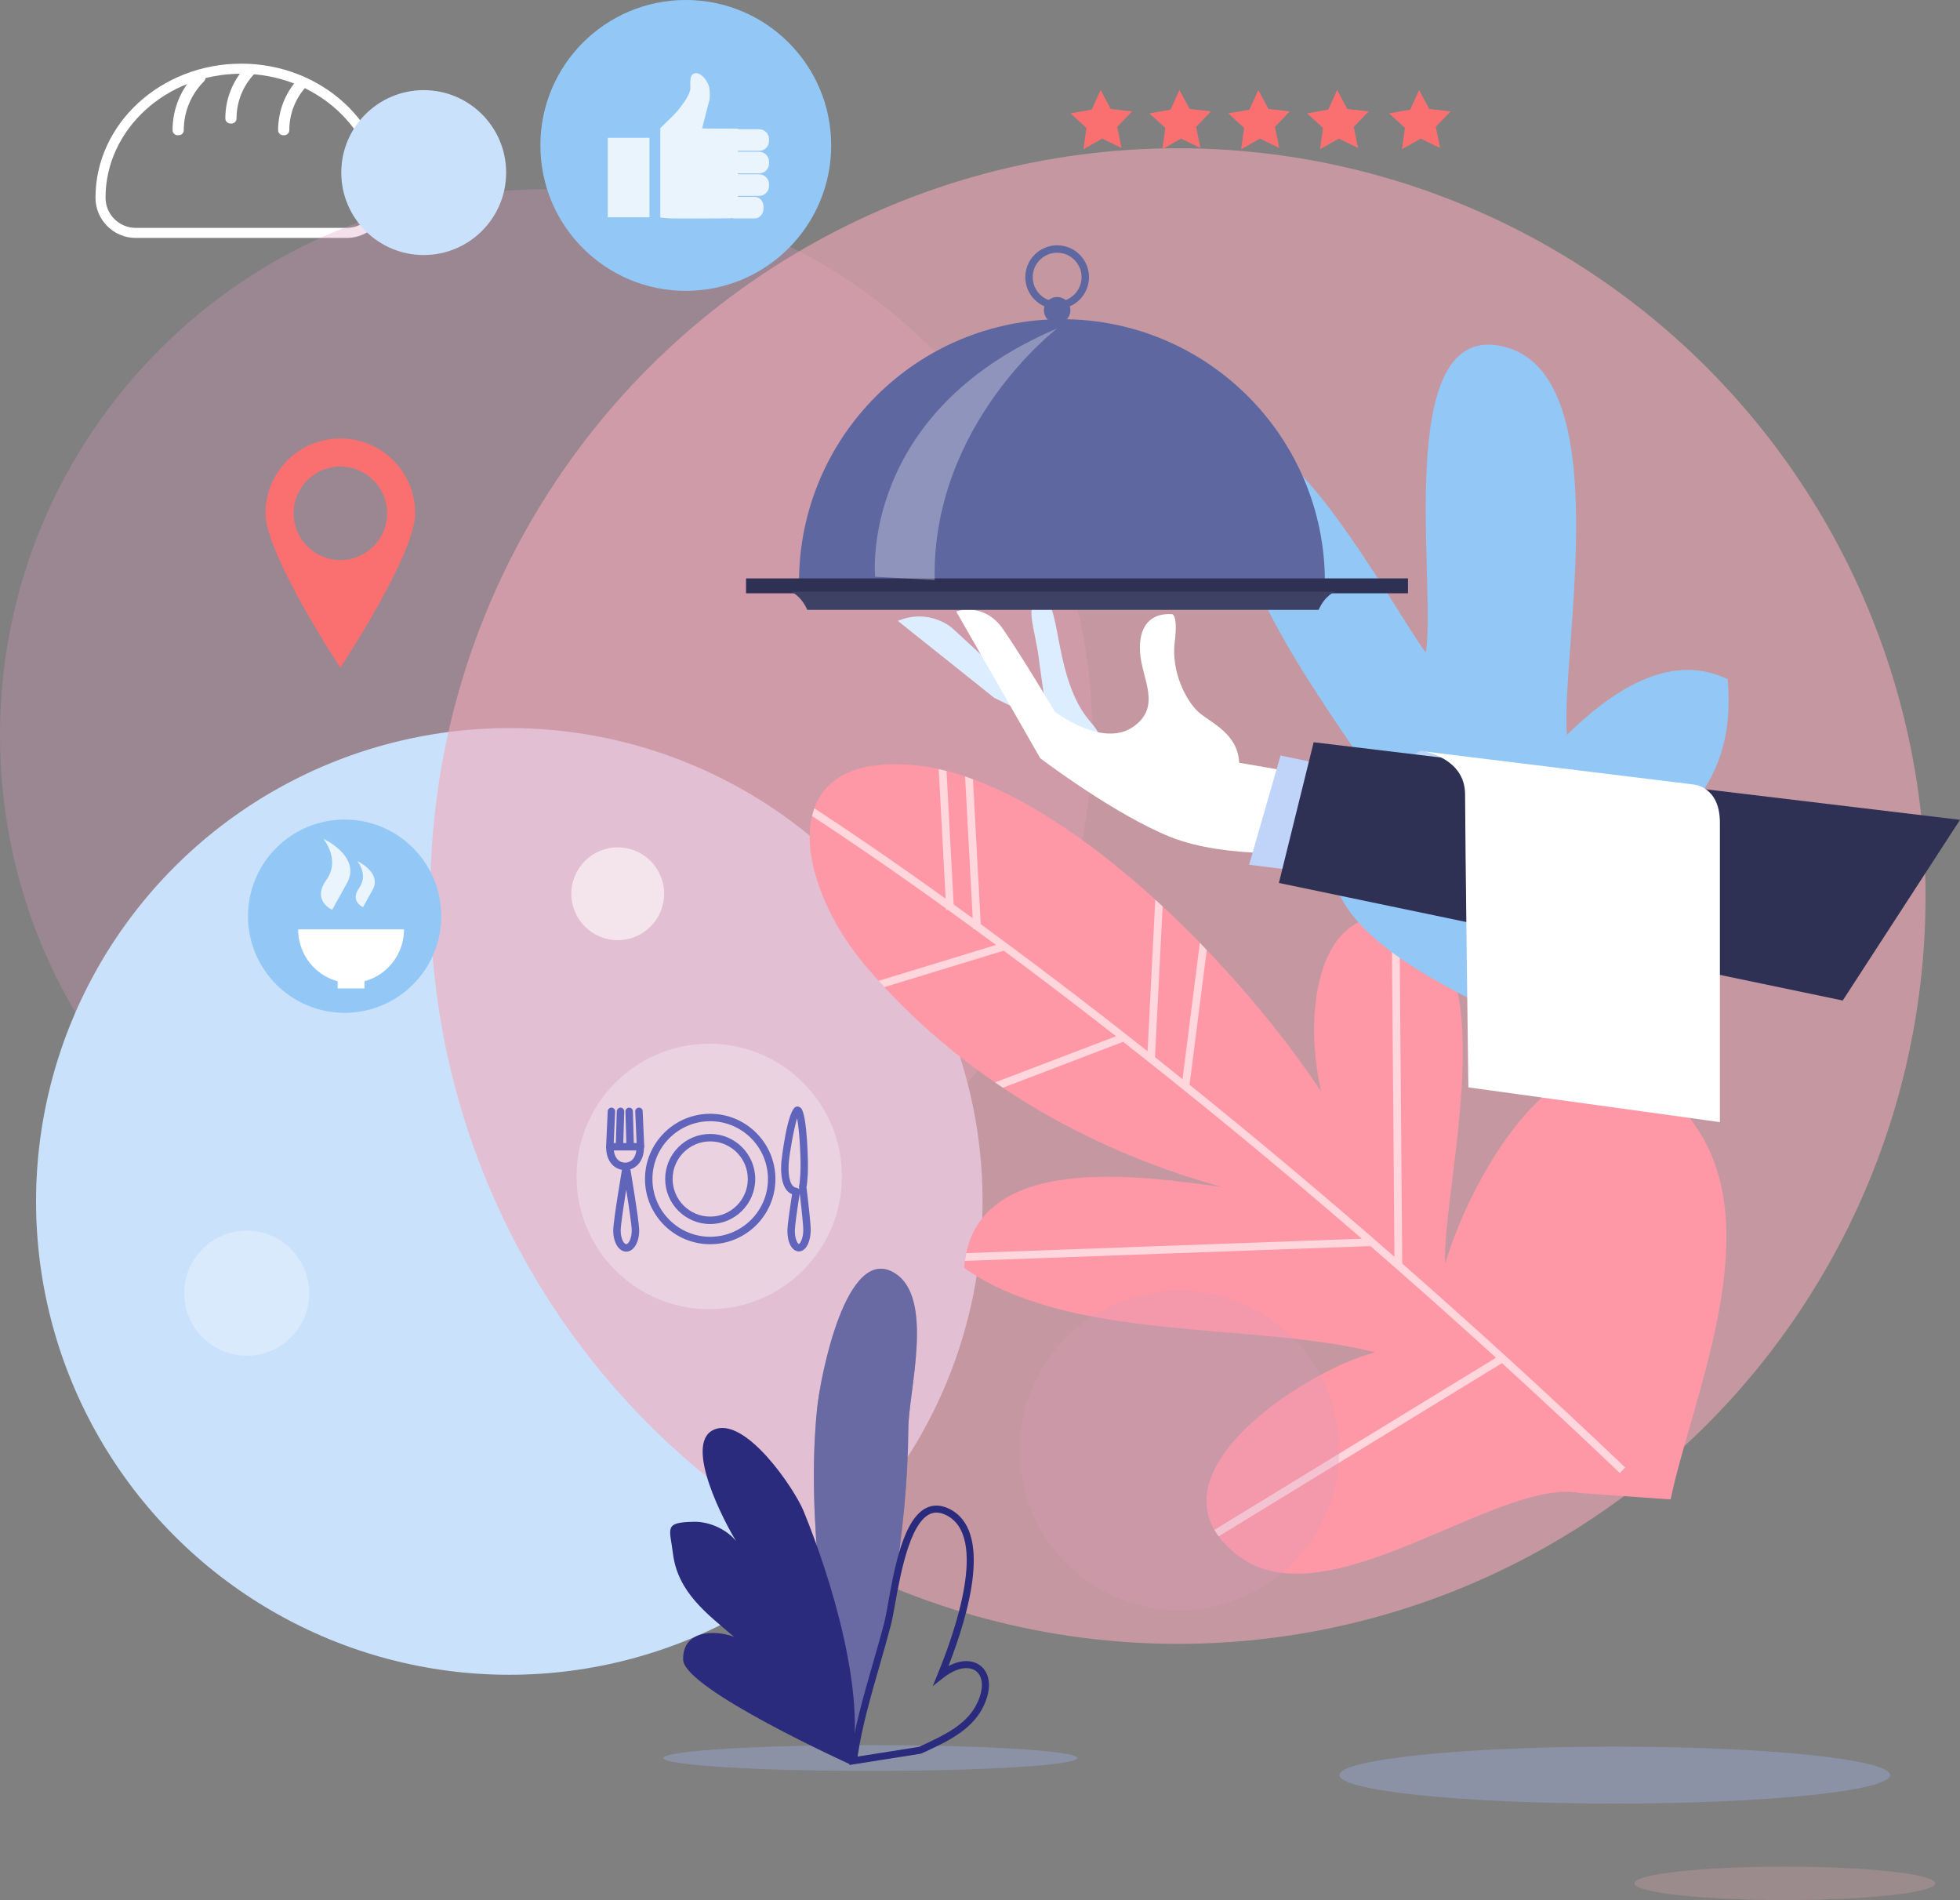 <?xml version="1.0" encoding="utf-8"?>
<!-- Generator: Adobe Illustrator 15.1.0, SVG Export Plug-In  -->
<!DOCTYPE svg PUBLIC "-//W3C//DTD SVG 1.1//EN" "http://www.w3.org/Graphics/SVG/1.1/DTD/svg11.dtd">
<svg version="1.1"
	 xmlns="http://www.w3.org/2000/svg" xmlns:xlink="http://www.w3.org/1999/xlink" xmlns:a="http://ns.adobe.com/AdobeSVGViewerExtensions/3.0/"
	 x="0px" y="0px" width="195px" height="189px" viewBox="0 0 195 189" enable-background="new 0 0 195 189" xml:space="preserve">
<rect x="0" y="0" width="195" height="189" fill="#808080" stroke="none"/>
<defs>
</defs>
<g>
	<g>
		<path fill="#FFFFFF" d="M34.5,23.667H13.501c-2.206,0-4.001-1.793-4.001-4c0-7.352,6.506-13.334,14.502-13.334
			c7.994,0,14.498,5.982,14.498,13.334C38.5,21.874,36.706,23.667,34.5,23.667z M24.002,7.333c-7.445,0-13.502,5.533-13.502,12.334
			c0,1.654,1.347,3,3.001,3H34.5c1.654,0,3-1.346,3-3C37.5,12.866,31.445,7.333,24.002,7.333z"/>
		<g>
			<path fill="#FFFFFF" d="M23.033,12.286h-0.115c-0.275,0-0.5-0.225-0.5-0.5c0-1.924,0.723-3.758,2.035-5.162
				c0.188-0.199,0.503-0.213,0.705-0.025l0.086,0.08c0.098,0.09,0.156,0.217,0.16,0.35c0.005,0.133-0.043,0.262-0.135,0.359
				c-1.119,1.197-1.736,2.758-1.736,4.398C23.533,12.062,23.31,12.286,23.033,12.286z"/>
			<path fill="#FFFFFF" d="M28.283,13.45h-0.115c-0.276,0-0.5-0.223-0.5-0.5c0-1.906,0.709-3.725,1.998-5.121
				c0.186-0.203,0.5-0.215,0.703-0.033l0.088,0.08c0.099,0.09,0.158,0.215,0.164,0.348s-0.042,0.264-0.133,0.361
				c-1.1,1.193-1.705,2.742-1.705,4.365C28.783,13.228,28.561,13.45,28.283,13.45z"/>
			<path fill="#FFFFFF" d="M17.783,13.45h-0.115c-0.276,0-0.5-0.223-0.5-0.5c0-2.131,0.83-4.137,2.338-5.645
				c0.094-0.094,0.221-0.146,0.354-0.146l0,0c0.133,0,0.261,0.053,0.354,0.146l0.083,0.084c0.193,0.195,0.193,0.51-0.002,0.705
				c-1.297,1.299-2.012,3.023-2.012,4.855C18.283,13.228,18.061,13.45,17.783,13.45z"/>
		</g>
	</g>
</g>
<path opacity="0.3" fill="#DA97B8" d="M108.661,73.15c0,30.01-24.325,54.335-54.33,54.335C24.324,127.485,0,103.16,0,73.15
	c0-30.005,24.324-54.33,54.331-54.33C84.336,18.82,108.661,43.145,108.661,73.15z"/>
<circle opacity="0.3" fill="#FFFFFF" cx="101.393" cy="53.21" r="6.152"/>
<circle fill="#CAE1FC" cx="50.671" cy="119.507" r="47.084"/>
<circle opacity="0.6" fill="#F3A9B8" cx="117.189" cy="89.131" r="74.383"/>
<ellipse opacity="0.3" fill="#A8BCFF" cx="160.657" cy="176.57" rx="27.386" ry="2.834"/>
<ellipse opacity="0.3" fill="#DAA6AC" cx="177.574" cy="187.336" rx="14.964" ry="1.664"/>
<circle fill="#CAE1FC" cx="42.155" cy="17.167" r="8.201"/>
<circle fill="#93C8F6" cx="68.228" cy="14.465" r="14.466"/>
<circle opacity="0.3" fill="#FFFFFF" cx="110.673" cy="103.513" r="6.152"/>
<circle opacity="0.6" fill="#FFFFFF" cx="61.458" cy="88.902" r="4.615"/>
<circle opacity="0.3" fill="#FFFFFF" cx="24.547" cy="128.634" r="6.216"/>
<path fill="#FF98A6" d="M166.208,149.149c2.05-9.875,9.483-26.126,2.862-36.547c-10.695-16.842-22.342,3.066-25.286,13.104
	c-0.376-7.452,6.475-31.842-4.621-34.295c-11.325-2.502-10.145,20.987-2.849,25.909c-5.997-14.161-28.611-39.339-44.961-41.168
	C76.732,74.537,79.05,87.693,86.05,96.007c9.241,10.95,21.963,18.33,35.561,22.075c-7.671-1.041-24.821-3.773-25.692,8.039
	c10.609,7.462,28.771,5.334,40.89,8.392c-7.05,1.823-23.739,12.617-13.594,20.257c8.859,6.686,25.833-7.856,34.02-6.258
	L166.208,149.149z"/>
<path opacity="0.6" fill="#FFFFFF" d="M149.431,135.594c3.817,3.479,7.73,7.122,11.729,10.933l0.531-0.557
	c-7.743-7.378-15.169-14.131-22.182-20.278l-0.279-34.26c-0.023-0.005-0.044-0.014-0.066-0.02c-0.243-0.054-0.473-0.079-0.704-0.109
	l0.274,33.712c-7.317-6.393-14.177-12.115-20.47-17.18l0.095,0.012l1.701-13.352c-0.229-0.239-0.453-0.479-0.686-0.715
	l-1.726,13.562c-0.926-0.744-1.839-1.473-2.738-2.187l0.761-14.987c-0.245-0.228-0.489-0.453-0.734-0.677l-0.768,15.078
	c-6.194-4.9-11.767-9.11-16.597-12.643l-0.771-14.407c-0.261-0.096-0.525-0.201-0.785-0.289l0.757,14.112
	c-0.644-0.469-1.276-0.929-1.893-1.372l-0.711-13.281c-0.262-0.067-0.52-0.126-0.778-0.182l0.689,12.887
	c-5.715-4.102-10.141-7.083-13.057-8.989c-0.089,0.248-0.167,0.504-0.228,0.768c2.992,1.961,7.515,5.014,13.337,9.205l0.008,0.139
	l0.173-0.009c0.812,0.585,1.65,1.192,2.513,1.823l0.006,0.109l0.133-0.008c0.692,0.507,1.405,1.03,2.127,1.564L87.42,97.561
	c0.189,0.21,0.375,0.423,0.568,0.629l11.873-3.627c3.412,2.531,7.147,5.368,11.17,8.512l-12.023,4.591
	c0.256,0.176,0.51,0.358,0.768,0.532l11.963-4.568c7.107,5.572,15.087,12.093,23.752,19.583l-39.352,1.436
	c-0.053,0.25-0.099,0.508-0.136,0.774l40.339-1.473c4.027,3.494,8.198,7.195,12.497,11.104l-28.015,17.122
	c0.125,0.216,0.264,0.431,0.422,0.644L149.431,135.594z"/>
<path fill="#93C8F6" d="M155.816,104.093c-6.246-3.384-18.49-7.912-22.215-14.473c-5.688-9.975,5.85-6.064,9.793-1.299
	c-4.605-10.016-20.935-27.661-20.342-38.612c0.886-16.324,16.083,11.794,18.803,15.198c1.082-6.673-3.289-32.568,7.38-30.511
	c11.995,2.305,5.97,30.517,6.666,38.699c4.138-4.071,10.126-8.403,15.985-5.528c0.928,10.931-5.286,13.929-11.145,21.081
	c4.743,6.156,3.163,16.12-4.111,19.396L155.816,104.093z"/>
<ellipse opacity="0.3" fill="#A8BCFF" cx="86.593" cy="174.87" rx="20.588" ry="1.285"/>
<circle opacity="0.3" fill="#DA97B8" cx="117.337" cy="144.271" r="15.893"/>
<path fill="#2A2B7C" d="M83.378,173.578c-1.094-10.938-3.211-22.372-2.086-33.462c0.304-3.028,2.883-16.569,7.765-13.452
	c3.919,2.504,1.34,11.657,1.311,15.461c-0.076,10.235-2.1,21.286-4.891,30.752L83.378,173.578z"/>
<path opacity="0.3" fill="#FFFFFF" d="M83.378,173.578c-1.094-10.938-3.211-22.372-2.086-33.462
	c0.304-3.028,2.883-16.569,7.765-13.452c3.919,2.504,1.34,11.657,1.311,15.461c-0.076,10.235-2.1,21.286-4.891,30.752
	L83.378,173.578z"/>
<g>
	<g>
		<path fill="#2A2B7C" d="M84.503,175.564l0.062-0.463c0.405-3.136,1.353-6.423,2.269-9.604c0.388-1.349,0.791-2.745,1.139-4.085
			c0.116-0.452,0.243-1.162,0.392-1.979c0.69-3.853,1.739-9.672,4.803-9.672c0.41,0,0.838,0.107,1.274,0.323
			c4.313,2.123,2.003,10.298-0.082,15.644c0.617-0.328,1.222-0.497,1.787-0.497c0.817,0,1.508,0.371,1.896,1.018
			c0.562,0.938,0.441,2.298-0.33,3.735c-1.165,2.163-3.532,3.271-5.624,4.248l-0.483,0.211L84.503,175.564z M93.167,150.458
			c-2.479,0-3.545,5.918-4.117,9.096c-0.149,0.834-0.279,1.554-0.402,2.033c-0.351,1.35-0.753,2.75-1.141,4.103
			c-0.867,2.996-1.757,6.091-2.187,9.036l6.127-0.966l0.343-0.163c2.092-0.977,4.251-1.986,5.306-3.947
			c0.642-1.195,0.771-2.332,0.347-3.044c-0.262-0.437-0.723-0.678-1.297-0.678c-0.486,0-1.282,0.17-2.308,0.976l-1.043,0.817
			l0.503-1.225c1.666-4.051,5.082-13.697,0.834-15.786C93.792,150.543,93.468,150.458,93.167,150.458z"/>
	</g>
</g>
<path fill="#2A2B7C" d="M84.676,175.547c1.533-7.051-1.954-18.48-4.736-25.26c-0.911-2.215-5.856-9.551-8.977-8.046
	c-2.971,1.435,1.149,9.253,2.284,11.069c-0.818-1.053-2.516-1.967-4.198-1.939c-3.06,0.05-2.404,0.639-2.1,3.143
	c0.47,3.868,3.4,6.018,6.083,8.303c-1.998-0.749-5.17-0.617-5.063,2.294C68.078,168.023,84.676,175.547,84.676,175.547z"/>
<rect x="60.466" y="13.708" opacity="0.8" fill="#FFFFFF" width="4.147" height="7.903"/>
<path opacity="0.8" fill="#FFFFFF" d="M76.509,14.023c0,0.542-0.439,0.981-0.98,0.981h-2.124v0.094h2.124
	c0.541,0,0.98,0.438,0.98,0.98v0.187c0,0.541-0.439,0.98-0.98,0.98h-2.124v0.093h2.124c0.541,0,0.98,0.439,0.98,0.98v0.187
	c0,0.541-0.439,0.98-0.98,0.98h-2.124v0.094h1.671c0.488,0,0.886,0.438,0.886,0.979v0.188c0,0.541-0.397,0.98-0.886,0.98h-2.042
	c-0.103,0-0.2-0.023-0.292-0.059l0.017,0.05c-0.434,0-0.864,0.006-1.296,0.007c-1.504,0.005-3.011,0.022-4.515,0.004
	c-0.403-0.005-0.835-0.034-1.257-0.099v-8.878c0.698-0.668,1.471-1.426,1.763-1.777c0.408-0.492,1.24-1.597,1.234-2.21
	s-0.092-1.25,0.342-1.439c0.447-0.197,1.089,0.278,1.43,1.059c0.25,0.571,0.133,1.514,0.133,1.514l-0.741,2.875
	c0.007,0.023,3.554,0.023,3.554,0.023v0.06h2.124c0.541,0,0.98,0.438,0.98,0.98V14.023z"/>
<circle fill="#93C8F6" cx="34.287" cy="91.135" r="9.613"/>
<path fill="#FFFFFF" d="M40.193,92.443c0,2.943-2.358,5.33-5.265,5.33c-2.909,0-5.266-2.386-5.266-5.33H40.193z"/>
<rect x="33.591" y="97.272" fill="#FFFFFF" width="2.674" height="1.047"/>
<path opacity="0.8" fill="#FFFFFF" d="M33.047,90.494c0,0-2.061-0.884-0.59-2.943c1.473-2.061-0.292-4.121-0.292-4.121
	s3.826,1.766,2.353,4.415C33.047,90.494,33.047,90.494,33.047,90.494z"/>
<path opacity="0.8" fill="#FFFFFF" d="M36.115,90.237c0,0-1.338-0.574-0.383-1.912c0.957-1.338-0.19-2.676-0.19-2.676
	s2.485,1.146,1.529,2.867C36.115,90.237,36.115,90.237,36.115,90.237z"/>
<circle opacity="0.3" fill="#FFFFFF" cx="70.56" cy="117.024" r="13.2"/>
<path fill="#DBEDFF" d="M103.993,59.87c1.484,0.206,0.956,7.832,4.434,11.859c3.48,4.027-4.383-1.076-4.383-1.076
	s-0.185-1.595-0.605-4.466C103.04,62.342,101.536,59.528,103.993,59.87z"/>
<path fill="#BFD4F8" d="M141.643,74.739c0,0-2.473-1.482-2.305,11.69l19.592,3.785l-2.306-13.5L141.643,74.739z"/>
<path fill="#DBEDFF" d="M89.321,61.757l9.599,7.661l7.089,3.461L94.76,62.497C94.76,62.497,92.518,60.447,89.321,61.757z"/>
<path fill="#5F67A0" d="M79.494,57.91c0-14.448,11.712-26.16,26.16-26.16c14.447,0,26.161,11.711,26.161,26.16H79.494z"/>
<path fill="#FFFFFF" d="M116.593,61.087c0,0,0.63-0.033,0.275,2.829c-0.353,2.863,1.118,5.836,2.44,6.975
	c1.324,1.14,4.781,2.452,3.813,6.548l12.553-0.546l-5.211,7.852c0,0-8.334,0.754-13.951-1.467
	c-5.613-2.222-13.017-7.855-13.017-7.855l-8.362-14.597c0,0,2.743-1.038,4.689,1.793c1.948,2.833,5.134,8.185,5.134,8.185
	s4.636,3.551,7.678,1.56c3.043-1.993,0.959-4.836,0.789-7.461C113.254,62.278,114.455,60.966,116.593,61.087z"/>
<polygon fill="#FFFFFF" points="121.968,75.644 135.304,77.949 130.53,86.51 122.133,81.901 "/>
<polygon fill="#BFD4F8" points="134.482,76.632 127.402,75.149 124.274,86.017 137.446,87.662 "/>
<polygon fill="#2E3054" points="130.696,73.832 127.237,87.827 183.332,99.521 195,81.548 "/>
<rect x="74.225" y="57.533" fill="#2E3054" width="65.855" height="1.482"/>
<path fill="#3D4166" d="M132.836,58.85c0,0-0.989,0.33-1.646,1.812h-24.203h-2.469H80.316c-0.659-1.482-1.647-1.812-1.647-1.812
	H132.836z"/>
<path opacity="0.3" fill="#FFFFFF" d="M105.176,32.671c0,0-12.512,9.55-12.184,25.026l-5.925-0.33
	C87.066,57.368,85.419,41.068,105.176,32.671z"/>
<circle fill="#5F67A0" cx="105.176" cy="30.86" r="1.317"/>
<path fill="#5F67A0" d="M105.177,30.737c-1.749,0-3.17-1.42-3.17-3.168c0-1.747,1.422-3.168,3.17-3.168
	c1.747,0,3.167,1.421,3.167,3.168C108.344,29.316,106.924,30.737,105.177,30.737z M105.177,25.139c-1.339,0-2.431,1.089-2.431,2.429
	s1.091,2.43,2.431,2.43c1.338,0,2.428-1.09,2.428-2.43S106.515,25.139,105.177,25.139z"/>
<path fill="#FFFFFF" d="M171.112,111.618c0,0,0-26.179,0-29.799c0-3.624-2.634-3.787-2.634-3.787l-26.835-3.292
	c0,0,4.117,0.659,4.117,4.279c0,3.623,0.328,29.142,0.328,29.142L171.112,111.618z"/>
<path fill="#FA7071" d="M33.864,43.612c-4.114,0-7.448,3.333-7.448,7.446s7.448,15.357,7.448,15.357s7.443-11.245,7.443-15.357
	S37.976,43.612,33.864,43.612z M33.864,55.712c-2.571,0-4.654-2.084-4.654-4.654c0-2.569,2.083-4.654,4.654-4.654
	c2.568,0,4.652,2.085,4.652,4.654C38.516,53.628,36.432,55.712,33.864,55.712z"/>
<g>
	<g>
		<polygon fill="#FA7071" points="111.583,14.72 109.656,13.787 107.795,14.845 108.087,12.724 106.507,11.28 108.615,10.903 
			109.499,8.953 110.507,10.84 112.636,11.08 111.152,12.623 		"/>
		<polygon fill="#FA7071" points="119.429,14.72 117.5,13.787 115.641,14.845 115.933,12.724 114.351,11.28 116.459,10.903 
			117.344,8.953 118.354,10.84 120.482,11.08 118.996,12.623 		"/>
		<polygon fill="#FA7071" points="127.274,14.72 125.347,13.787 123.484,14.845 123.777,12.724 122.197,11.28 124.305,10.903 
			125.189,8.953 126.2,10.84 128.328,11.08 126.844,12.623 		"/>
		<polygon fill="#FA7071" points="135.117,14.72 133.193,13.787 131.331,14.845 131.624,12.724 130.042,11.28 132.15,10.903 
			133.034,8.953 134.043,10.84 136.172,11.08 134.688,12.623 		"/>
		<polygon fill="#FA7071" points="143.272,14.72 141.346,13.787 139.484,14.845 139.777,12.724 138.196,11.28 140.304,10.903 
			141.188,8.953 142.196,10.84 144.325,11.08 142.842,12.623 		"/>
	</g>
</g>
<path fill="#6064BA" d="M62.696,114.405c-0.2,0-0.364-0.159-0.37-0.359l-0.101-3.487c-0.006-0.204,0.155-0.375,0.358-0.381
	c0.224,0,0.376,0.155,0.382,0.359l0.101,3.487c0.006,0.204-0.154,0.375-0.358,0.381C62.703,114.405,62.701,114.405,62.696,114.405z"
	/>
<path fill="#6064BA" d="M60.668,114.439c-0.221-0.01-0.379-0.183-0.368-0.388l0.162-3.521c0.009-0.205,0.188-0.363,0.386-0.354
	c0.205,0.009,0.363,0.182,0.354,0.387l-0.164,3.521C61.03,114.285,60.865,114.439,60.668,114.439z"/>
<path fill="#6064BA" d="M61.633,114.406c-0.215-0.007-0.376-0.177-0.37-0.382l0.103-3.487c0.005-0.205,0.183-0.359,0.379-0.359
	c0.205,0.006,0.365,0.177,0.359,0.381l-0.103,3.487C61.997,114.248,61.832,114.406,61.633,114.406z"/>
<path fill="#6064BA" d="M63.723,114.395c-0.198,0-0.361-0.156-0.37-0.354l-0.154-3.477c-0.008-0.205,0.149-0.378,0.354-0.387
	c0.232-0.014,0.376,0.15,0.386,0.354l0.154,3.477c0.009,0.205-0.151,0.377-0.354,0.386
	C63.733,114.395,63.727,114.395,63.723,114.395z"/>
<path fill="#6064BA" d="M62.189,116.389c-0.938,0-1.887-0.717-1.887-2.321c0-0.205,0.166-0.37,0.37-0.37h3.032
	c0.205,0,0.37,0.165,0.37,0.37C64.075,115.672,63.127,116.389,62.189,116.389z M61.066,114.438c0.1,0.756,0.511,1.211,1.124,1.211
	c0.612,0,1.024-0.455,1.122-1.211H61.066z"/>
<path fill="#6064BA" d="M62.301,124.5c-0.735,0-1.29-0.904-1.29-2.1c0-0.976,0.889-6.161,0.926-6.381
	c0.03-0.177,0.185-0.307,0.364-0.307c0.181,0,0.333,0.129,0.366,0.307c0.037,0.22,0.924,5.405,0.924,6.381
	C63.591,123.596,63.037,124.5,62.301,124.5z M62.301,118.345c-0.267,1.665-0.55,3.558-0.55,4.055c0,0.817,0.331,1.359,0.55,1.359
	s0.551-0.542,0.551-1.359C62.852,121.903,62.568,120.01,62.301,118.345z"/>
<path fill="#6064BA" d="M79.475,124.481c-0.687-0.014-1.158-0.906-1.136-2.121c0.008-0.418,0.164-1.617,0.463-3.568
	c-1.165-0.467-1.13-2.419-1.061-3.246c0.004-0.051,0.573-5.175,1.462-5.461c0.162-0.052,0.366,0.003,0.489,0.137
	c0.621,0.663,0.737,5.585,0.676,6.515l-0.015,0.221c-0.031,0.458-0.054,0.827-0.119,1.122c0.201,1.663,0.434,3.736,0.424,4.322
	C80.641,123.435,80.228,124.481,79.475,124.481z M79.564,118.703c-0.307,1.981-0.479,3.283-0.485,3.671
	c-0.016,0.868,0.288,1.354,0.396,1.367c0.108-0.011,0.429-0.49,0.444-1.353C79.925,121.997,79.8,120.698,79.564,118.703z
	 M79.303,111.229c-0.336,1.08-0.753,3.521-0.825,4.379c-0.094,1.107,0.062,2.311,0.623,2.505c0.066,0.023,0.126,0.041,0.182,0.05
	c0.099,0.019,0.181,0.073,0.236,0.147c-0.009-0.068-0.018-0.138-0.026-0.209c-0.006-0.044-0.003-0.091,0.009-0.135
	c0.061-0.239,0.085-0.618,0.114-1.057l0.015-0.222C79.708,115.495,79.548,112.48,79.303,111.229z"/>
<path fill="#6064BA" d="M70.657,123.763c-3.576,0-6.487-2.91-6.487-6.487c0-3.577,2.911-6.488,6.487-6.488
	c3.578,0,6.488,2.911,6.488,6.488C77.146,120.853,74.235,123.763,70.657,123.763z M70.657,111.527c-3.168,0-5.747,2.579-5.747,5.748
	c0,3.169,2.578,5.748,5.747,5.748c3.169,0,5.748-2.579,5.748-5.748C76.405,114.106,73.826,111.527,70.657,111.527z"/>
<path fill="#6064BA" d="M70.657,121.755c-2.471,0-4.479-2.01-4.479-4.48c0-2.471,2.008-4.481,4.479-4.481
	c2.471,0,4.48,2.011,4.48,4.481C75.138,119.746,73.128,121.755,70.657,121.755z M70.657,113.534c-2.062,0-3.739,1.679-3.739,3.741
	c0,2.063,1.678,3.74,3.739,3.74c2.064,0,3.741-1.677,3.741-3.74C74.398,115.213,72.721,113.534,70.657,113.534z"/>
</svg>
